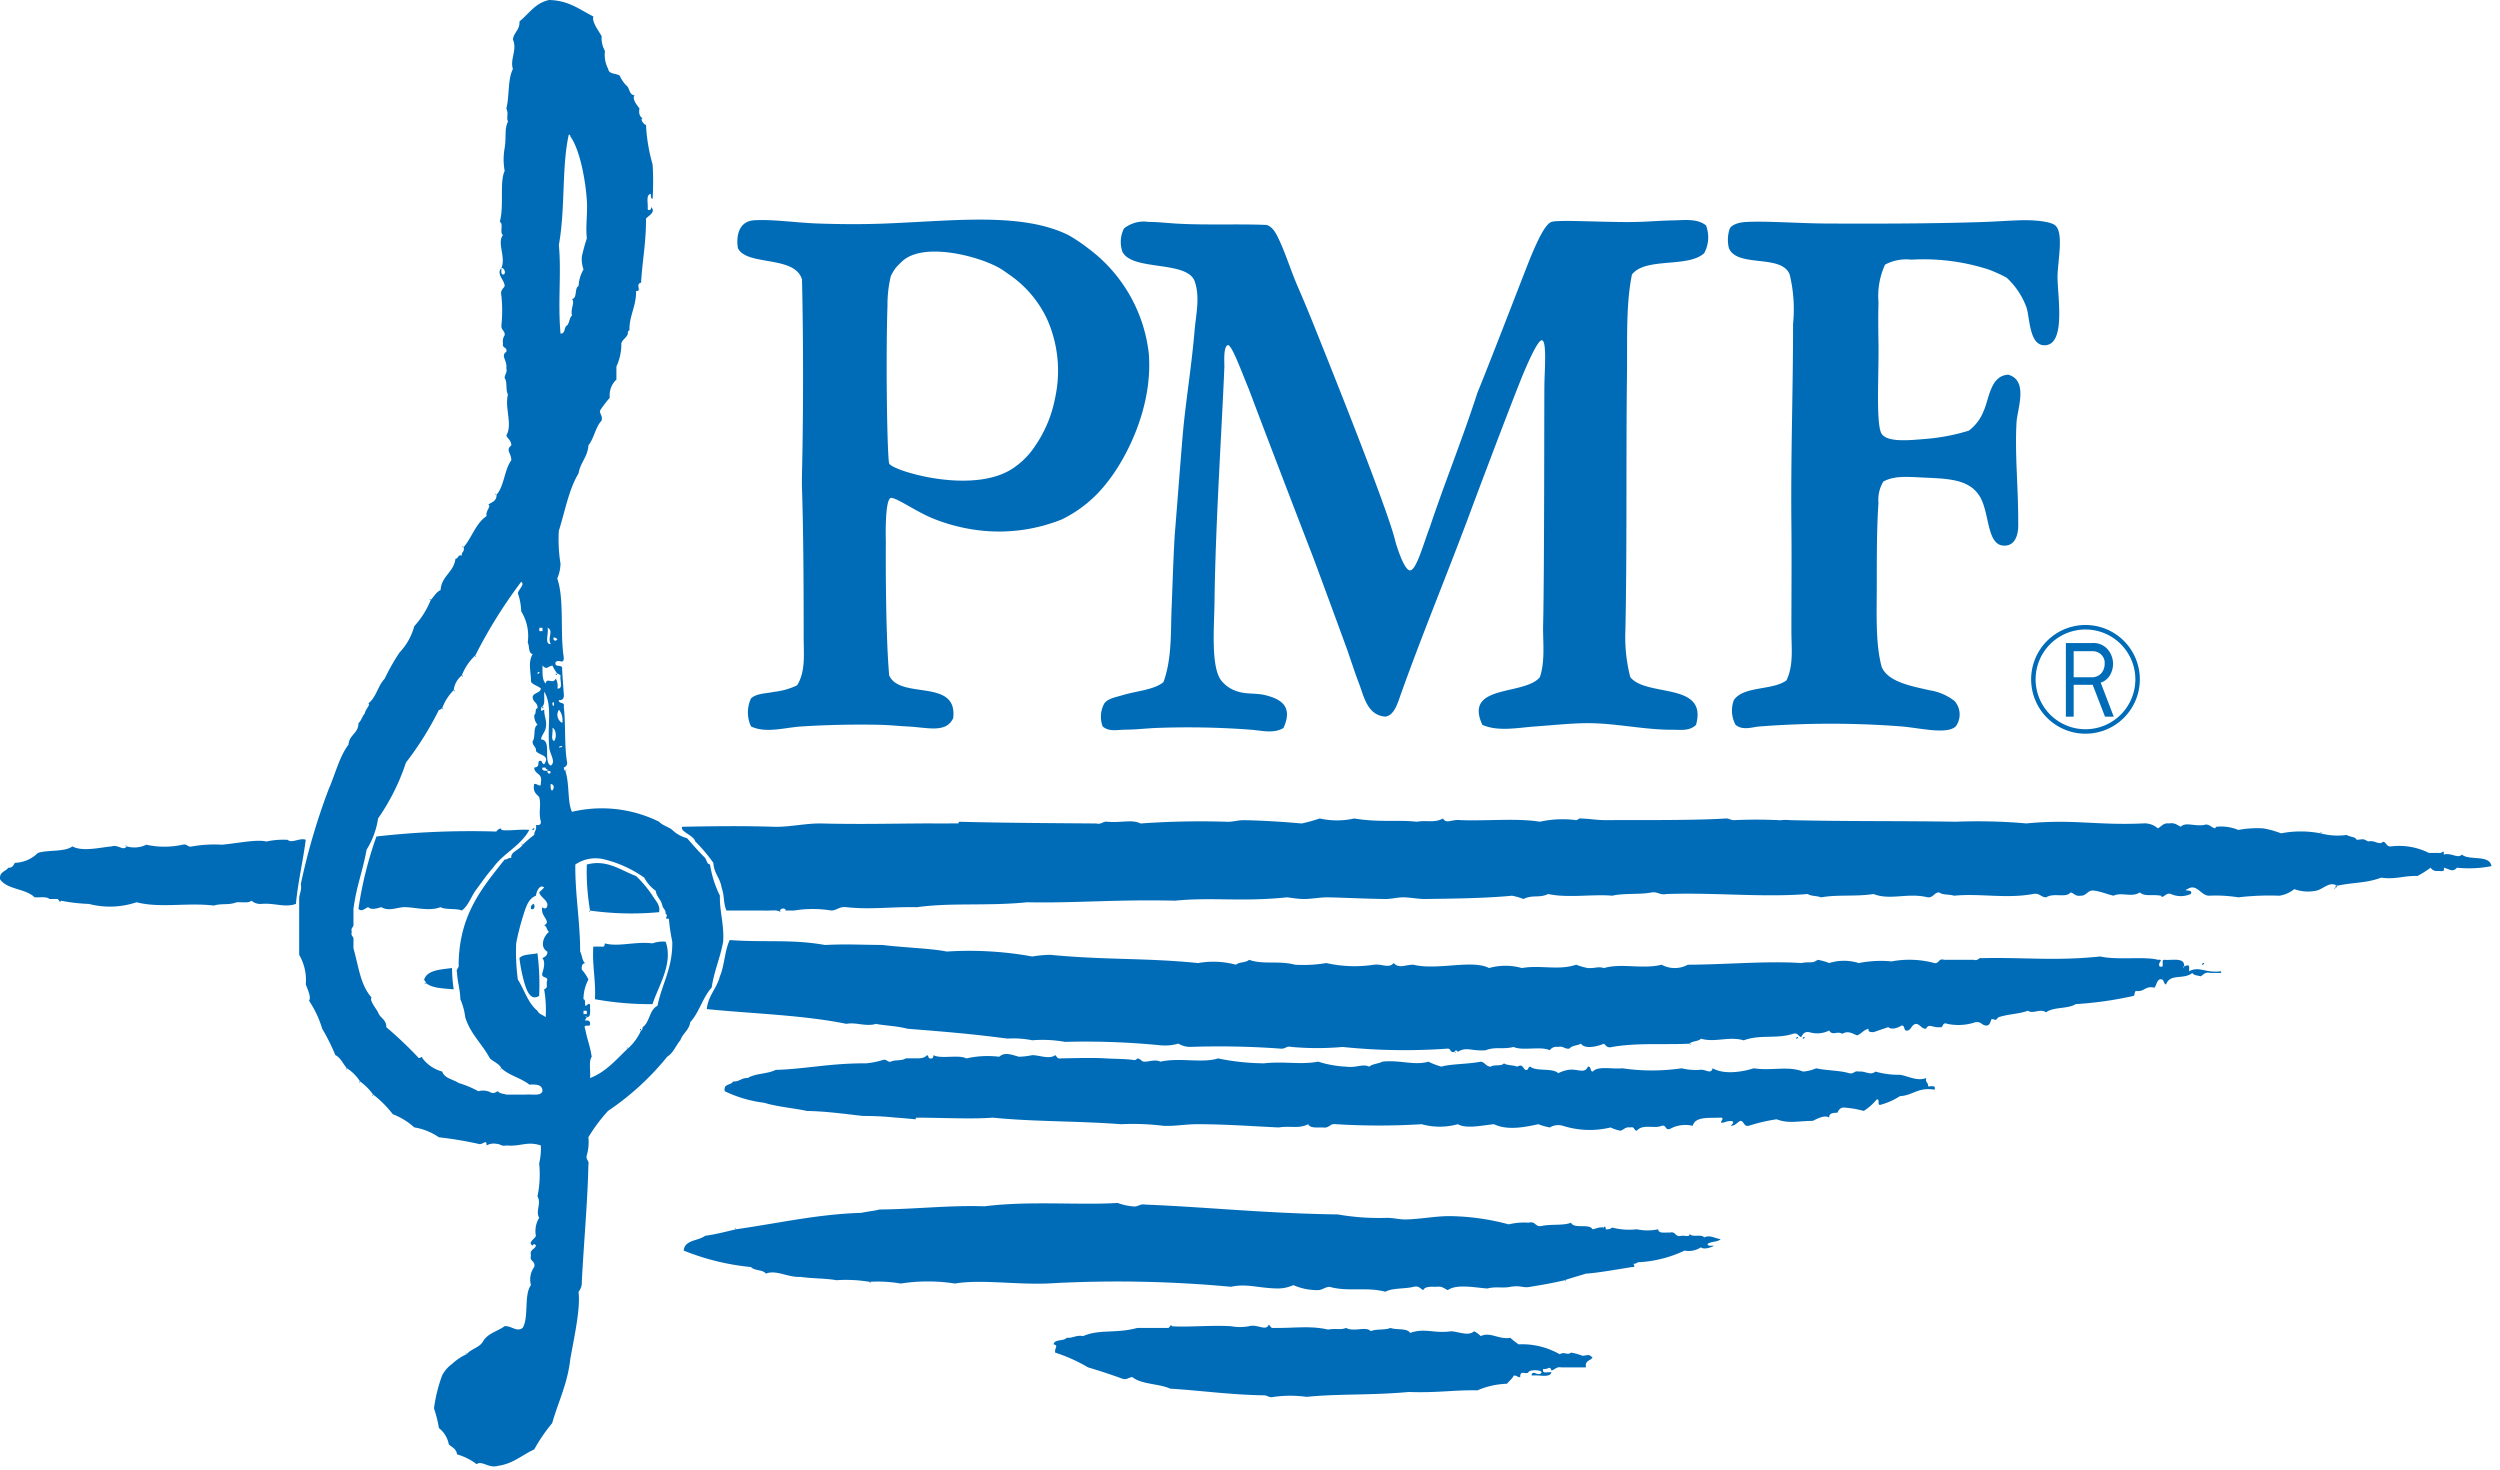 <svg xmlns="http://www.w3.org/2000/svg" xmlns:xlink="http://www.w3.org/1999/xlink" width="250" height="147" viewBox="0 0 250 147">
  <defs>
    <clipPath id="clip-path">
      <rect id="長方形_3968" data-name="長方形 3968" width="250" height="147" transform="translate(-17892 -24874)" fill="#fff"/>
    </clipPath>
  </defs>
  <g id="マスクグループ_1165" data-name="マスクグループ 1165" transform="translate(17892 24874)" clip-path="url(#clip-path)">
    <g id="グループ_7612" data-name="グループ 7612" transform="translate(-17892 -24873.998)">
      <path id="パス_17116" data-name="パス 17116" d="M34.815,34.022c-.639.147-.5,4.4-.5,4.445-.008.209-.062,8.809.333,13.3,1.1,2.47,6.881.24,6.4,4.275-.712,1.541-2.575.925-4.6.829-.945-.046-1.816-.147-2.792-.163-2.343-.05-5.08-.008-7.725.163-1.735.1-3.59.72-5.1,0a3.3,3.3,0,0,1,0-2.8c.538-.511,1.444-.48,2.308-.658a7.155,7.155,0,0,0,2.3-.654c.867-1.382.658-3.16.658-4.767,0-5.317-.023-10.49-.167-14.954-.015-.472-.008-1.018,0-1.475.136-5.754.147-13.115,0-19.4-.743-2.428-5.5-1.3-6.412-3.117-.2-1.32.143-2.707,1.646-2.792,1.967-.108,4.182.252,6.4.325,2.184.077,4.546.089,6.742,0C41.259,6.3,47.888,5.445,52.562,7.73a16.276,16.276,0,0,1,1.967,1.317,15.2,15.2,0,0,1,6.079,10.521c.441,5.537-2.4,10.676-4.1,12.817a12.833,12.833,0,0,1-4.6,3.787,16.9,16.9,0,0,1-7.721,1.146,18,18,0,0,1-5.32-1.309c-1.568-.662-3.6-2.083-4.046-1.986m12.651-3.284A7.955,7.955,0,0,0,49.259,28.8,12.629,12.629,0,0,0,51.245,24a12.685,12.685,0,0,0-.821-7.892,11.153,11.153,0,0,0-3.783-4.43c-.36-.248-.674-.488-.987-.658-2.149-1.22-7.6-2.614-9.7-.666a8.771,8.771,0,0,0-.654.666,4.945,4.945,0,0,0-.488.817,12.249,12.249,0,0,0-.333,2.955c-.182,5.359-.031,15.059.167,15.775s8.925,3.4,12.817.167" transform="translate(54.27 15.771)" fill="#006cb8" fill-rule="evenodd"/>
      <path id="パス_17117" data-name="パス 17117" d="M89.336,6.722a3.341,3.341,0,0,1-.17,2.8c-1.619,1.5-5.863.376-7.226,2.137-.623,3.047-.449,6.552-.5,10.184-.1,8.108.016,17.5-.159,25.479a15.929,15.929,0,0,0,.492,4.6c1.638,2.037,7.775.438,6.575,4.771-.658.662-1.626.48-2.467.488-2.594.008-5.371-.612-8.054-.654-1.576-.031-3.539.178-5.592.329-1.793.132-3.69.527-5.255-.163-1.9-4.116,4.213-2.889,5.754-4.771.554-1.692.283-3.489.325-5.258.128-5.576.1-23.113.128-24.128.031-1.487.252-4.407-.29-4.3s-2.006,3.775-2.134,4.108c-1.3,3.245-4.441,11.6-4.771,12.488-2.257,6.134-5.007,12.72-7.264,19.082-.372,1.111-.74,1.851-1.444,1.955-1.824-.128-2.153-2.06-2.629-3.284-.407-1.061-.728-2.06-1.154-3.3-.019-.081-3.2-8.724-3.446-9.363-1.1-2.831-5.417-14.083-6.409-16.759-.678-1.6-1.75-4.612-2.137-4.438s-.345,1.3-.325,2.134c-.256,6.246-.9,15.911-.987,23.5-.031,2.552-.387,6.478.662,7.884a3.279,3.279,0,0,0,1.8,1.154c.774.232,1.758.112,2.625.329,1.464.368,2.819,1.061,1.808,3.28-.98.589-2.134.259-3.28.17a84.733,84.733,0,0,0-9.537-.17c-.987.05-2.029.163-2.962.17-.8,0-1.669.24-2.3-.325a2.742,2.742,0,0,1,.163-2.3c.337-.488,1.115-.612,1.8-.821,1.4-.426,3.214-.542,4.116-1.317.867-2.381.712-5.1.813-7.4.039-.728.2-5.959.333-7.559s.651-8.349.817-10.188c.3-3.156.856-6.536,1.15-10.021.143-1.65.561-3.334,0-4.929-.79-2.091-6.323-.976-7.229-2.962a2.987,2.987,0,0,1,.167-2.3A3.167,3.167,0,0,1,33.61,6.4c.8-.008,1.882.112,2.792.167,3.013.17,6.106.015,8.96.132.616.112,1.015.9,1.224,1.348.72,1.487,1.258,3.284,1.979,4.929.914,2.091,1.77,4.259,2.629,6.412,1.746,4.364,6.455,16.232,7.071,18.9.015.089.844,2.947,1.475,2.958s1.332-2.614,1.971-4.275c1.522-4.55,3.284-8.871,4.767-13.468,1.483-3.621,5-12.821,5.421-13.808.445-1.03,1.286-3.032,1.975-3.291s5.545.062,8.383,0c1.293-.023,2.517-.136,3.779-.159,1.158-.023,2.447-.194,3.284.488" transform="translate(81.256 15.791)" fill="#006cb8" fill-rule="evenodd"/>
      <path id="パス_17118" data-name="パス 17118" d="M77.807,6.74c.8.716.3,3.229.217,4.9-.074,1.75.9,6.811-1.142,7.063-1.719.2-1.6-2.7-1.971-3.783a7.541,7.541,0,0,0-1.975-2.962,14.055,14.055,0,0,0-1.808-.821,21.114,21.114,0,0,0-7.725-.984,4.471,4.471,0,0,0-2.633.5,7.547,7.547,0,0,0-.651,3.783c-.043,1.332-.023,2.842,0,4.271.035,3.047-.275,8.008.325,8.875s2.8.627,4.434.492a19.945,19.945,0,0,0,4.275-.825,4.456,4.456,0,0,0,1.483-1.979c.546-1.166.658-3.539,2.467-3.613,2.029.589.9,3.408.817,4.767-.182,3.249.19,6.591.167,10.025.05.968-.178,2.261-1.317,2.3-1.928.085-1.468-3.439-2.633-5.088-1.1-1.58-3.152-1.607-5.533-1.719-1.471-.062-2.881-.225-4,.4a3.5,3.5,0,0,0-.488,2.137c-.17,2.416-.17,5.262-.17,8.209,0,2.9-.143,5.9.5,8.221.662,1.456,2.819,1.859,4.767,2.3a5.427,5.427,0,0,1,2.509,1.076,2.032,2.032,0,0,1,.12,2.544c-.887.836-3.578.155-5.425,0a92.468,92.468,0,0,0-14.134,0c-.825.058-1.727.445-2.459-.163a3,3,0,0,1-.17-2.47c.976-1.437,3.876-.945,5.262-1.975.728-1.514.492-3.26.492-4.922,0-3.6.035-7.106,0-10.525-.07-7.3.166-13.293.166-20.213a14.662,14.662,0,0,0-.337-4.922c-.81-2.084-5.237-.647-6.077-2.634a3.464,3.464,0,0,1,.09-1.975c.112-.2.55-.608,1.723-.651,2.041-.1,5.111.139,7.884.159,5.123.027,10.842.015,15.946-.159,1.243-.05,2.412-.139,3.609-.17s2.912.1,3.4.53" transform="translate(127.732 15.812)" fill="#006cb8" fill-rule="evenodd"/>
      <path id="パス_17119" data-name="パス 17119" d="M63.3,22.1a4.987,4.987,0,1,1-4.991-4.987A4.987,4.987,0,0,1,63.3,22.1m-4.991-5.437a5.435,5.435,0,1,0,5.44,5.437,5.435,5.435,0,0,0-5.44-5.437" transform="translate(150.235 45.835)" fill="#006cb8" fill-rule="evenodd"/>
      <path id="パス_17120" data-name="パス 17120" d="M58.566,24.487h-.875L56.46,21.3h-1.9v3.187h-.78V17.126H56.4a1.89,1.89,0,0,1,1.576.647A2.253,2.253,0,0,1,58.5,19.19a2.317,2.317,0,0,1-.294,1.123,1.641,1.641,0,0,1-.945.771Zm-4.008-3.938H56.3a1.279,1.279,0,0,0,1.018-.395,1.462,1.462,0,0,0,.341-.984,1.129,1.129,0,0,0-.36-.9,1.241,1.241,0,0,0-.894-.329H54.558Z" transform="translate(152.808 47.176)" fill="#006cb8"/>
      <path id="パス_17121" data-name="パス 17121" d="M34.776,77.6c.438,1.4.186,3.1.658,4.1a12.932,12.932,0,0,1,8.712.991c.341.368.91.5,1.317.817a3.243,3.243,0,0,0,1.475.825c.585.674,1.173,1.34,1.808,1.975.167.217.159.612.492.658a10.725,10.725,0,0,0,.987,3.113c-.027,1.681.434,2.862.329,4.6-.29,1.626-.906,2.935-1.15,4.6-.894.968-1.239,2.482-2.141,3.454-.116.813-.751,1.107-.984,1.8-.457.534-.7,1.27-1.317,1.653a26.994,26.994,0,0,1-5.913,5.417,16.352,16.352,0,0,0-1.975,2.641,4.561,4.561,0,0,1-.159,1.8c-.12.507.275.488.159.984-.054,3.268-.445,7.64-.658,11.675a1.351,1.351,0,0,1-.325.987c.213,1.708-.453,4.6-.825,6.738-.271,2.463-1.208,4.267-1.808,6.4a17.091,17.091,0,0,0-1.8,2.633c-1.208.546-2.083,1.425-3.624,1.642-.929.279-1.6-.569-2.134-.167a5.957,5.957,0,0,0-1.963-.984c-.054-.542-.5-.709-.817-.991a2.7,2.7,0,0,0-.991-1.638,12.482,12.482,0,0,0-.492-1.967,14.909,14.909,0,0,1,.817-3.3,3.24,3.24,0,0,1,.987-1.142,5.376,5.376,0,0,1,1.475-.984c.445-.546,1.324-.658,1.65-1.32.492-.79,1.456-.964,2.134-1.479.689-.05,1.216.635,1.808.17.635-1.069.1-3.3.825-4.275a2.127,2.127,0,0,1,.325-1.808c.159-.658-.488-.492-.325-1.15-.147-.635.4-.589.492-.987a.17.17,0,0,0-.333,0c-.538-.337.279-.689.333-.984a2.536,2.536,0,0,1,.329-1.8c-.391-.685.252-1.437-.17-2.141a10.783,10.783,0,0,0,.17-3.291,6.493,6.493,0,0,0,.167-1.8c-1.359-.457-2.025.128-3.454,0-.5.112-.6-.166-.984-.163a1.424,1.424,0,0,0-.991.163c.023-.728-.4.012-.825-.163a37.279,37.279,0,0,0-3.938-.654,6.069,6.069,0,0,0-2.467-.991,6.706,6.706,0,0,0-2.141-1.313,10.772,10.772,0,0,0-1.967-1.971,5.98,5.98,0,0,0-1.317-1.317,4.3,4.3,0,0,0-1.313-1.317c-.387-.426-.608-1.042-1.154-1.313a20.652,20.652,0,0,0-1.313-2.637,10.4,10.4,0,0,0-1.317-2.8c.252-.356-.159-1.162-.325-1.634A5.015,5.015,0,0,0,8.155,96V90.41c0-.534.283-.813.163-1.479a64.63,64.63,0,0,1,2.8-9.526c.651-1.487,1.057-3.222,1.975-4.434.058-.984.991-1.107.991-2.137.294-.252.376-.709.647-.991,0-.345.623-.894.333-.984.794-.577.96-1.777,1.642-2.47a20.643,20.643,0,0,1,1.483-2.618,6.128,6.128,0,0,0,1.475-2.633,8.757,8.757,0,0,0,1.65-2.625c.325-.333.534-.786.98-.987.1-1.44,1.317-1.754,1.487-3.133.318,0,.2-.438.643-.321-.062-.4.31-.36.174-.829.825-.968,1.216-2.393,2.3-3.117-.143-.5.515-1,.167-1.154.36-.236.852-.352.825-.98.771-.871.782-2.505,1.479-3.45,0-.724-.608-1.018,0-1.479,0-.5-.352-.643-.5-1,.651-1.1-.182-2.722.163-4.1-.252-.41-.043-1.278-.329-1.638-.008-.4.283-.488.167-.991.1-.833-.6-1.2,0-1.638.116-.511-.453-.318-.329-.833a1.084,1.084,0,0,1,.163-.821c.046-.472-.372-.5-.325-.98a14.766,14.766,0,0,0,0-2.954c-.136-.573.182-.7.325-.987-.008-.6-.883-1.2-.325-1.8.012.256-.081.623.163.654.383-.05.1-.732-.163-.654.469-1.073-.472-2.563.163-3.3-.376-.17.081-1.173-.329-1.317.453-1.607-.043-3.985.492-5.092a6.377,6.377,0,0,1,0-2.3c.182-1.158-.046-1.87.329-2.629-.194-.519.1-.724-.163-1.317.318-1.212.128-2.935.658-3.946-.318-.991.453-1.894,0-2.955.089-.728.7-.933.658-1.812.941-.747,1.56-1.828,2.951-2.134,1.994.039,3.082.976,4.438,1.646-.182.527.515,1.413.825,1.971a2.621,2.621,0,0,0,.333,1.479,3.011,3.011,0,0,0,.325,1.8c.058.534.778.43,1.15.662a3.2,3.2,0,0,0,.658.984c.356.252.263.945.825.984-.279.364.24.984.492,1.317-.1.53.046.829.325.991-.314.015.1.635.329.658a17.236,17.236,0,0,0,.658,3.942,27.621,27.621,0,0,1,0,3.45c-.19-.027-.178-.263-.167-.492-.542.054-.259.945-.325,1.479.008.225.418.17.325-.167.569.472-.287.91-.492,1.146.023,2.327-.368,4.236-.492,6.416-.631.139.132.918-.5.825.043,1.479-.716,2.567-.658,3.942-.124.035-.19.136-.159.325-.12.43-.538.558-.658.98a5.223,5.223,0,0,1-.492,2.308v1.313a2.14,2.14,0,0,0-.662,1.812,12.265,12.265,0,0,0-.987,1.3c0,.4.287.488.167.991-.612.643-.751,1.77-1.317,2.47-.074,1.177-.809,1.7-.984,2.8-.976,1.6-1.355,3.791-1.975,5.75a15.219,15.219,0,0,0,.167,3.28,3.88,3.88,0,0,1-.325,1.483c.728,2.118.259,5.433.651,7.884.015.825-.48.108-.817.492-.159.6.743.143.654.67.035.813.089,1.379.163,2.451.05.438-.054.709-.492.662-.043.434.639.136.492.658.213,1.762.039,3.907.337,5.584a.459.459,0,0,1-.337.5c.039.128.008.325.167.325m-.658-52.585c.267,2.869-.116,5.684.167,8.871.519.023.318-.666.662-.821.24-.256.217-.767.488-.987-.182-.724.325-1.27,0-1.642.558-.1.213-1.1.658-1.313a3.585,3.585,0,0,1,.492-1.65,3.112,3.112,0,0,1-.166-1.3,18.5,18.5,0,0,1,.5-1.816c-.143-1.189.085-2.451,0-3.775-.163-2.347-.763-5.193-1.65-6.412-.008-.1-.023-.2-.159-.167-.716,3.183-.333,7.427-.991,11.016M25.739,66.088a5.4,5.4,0,0,0-1.32,1.971,2.245,2.245,0,0,0-.813,1.483,4.9,4.9,0,0,0-1.154,1.808c-.132.035-.163.174-.325.163a31.7,31.7,0,0,1-3.291,5.258,21.709,21.709,0,0,1-2.792,5.591A8.123,8.123,0,0,1,14.9,85.48c-.434,2.339-.991,3.531-1.317,5.924v1.479c.066.391-.3.356-.167.821-.136.465.232.418.167.821v.821c.565,2.029.693,3.632,1.808,4.925-.228.294.445,1.08.654,1.483.19.569.833.7.825,1.483a40.153,40.153,0,0,1,3.121,2.954c.24.364.4-.209.5.163a3.643,3.643,0,0,0,1.967,1.317c.228.7,1.1.771,1.642,1.146a10.109,10.109,0,0,1,1.971.825,1.706,1.706,0,0,1,1.324.163c.337.074.426-.112.643-.163.151.244.542.24.833.333h1.975c.62-.046,1.483.167,1.634-.333.016-.666-.6-.7-1.3-.658-.829-.666-2.045-.918-2.8-1.642-.24-.476-.794-.643-1.154-.987-.759-1.433-1.948-2.432-2.467-4.116a6.32,6.32,0,0,0-.488-1.8c-.015-.976-.283-1.684-.329-2.637-.139-.457.228-.418.159-.809.035-5.007,2.381-7.713,4.6-10.525.294.023.349-.2.662-.159-.081-.616.755-.747,1.146-1.317a11.591,11.591,0,0,1,1.15-.984c0-.391.287-.5.167-.991.329.054.511-.031.5-.325-.271-.984.058-1.584-.167-2.467-.29-.318-.674-.534-.5-1.313.318-.074.709.5.662-.159.213-.937-.654-.782-.662-1.483.612-.039.318-.542.5-.658.36-.093.236.314.5.329.623-.941-.5-.864-.825-1.317.039-.484-.372-.5-.333-.984.318-.4.015-1.421.492-1.642a1.352,1.352,0,0,1-.325-1c.232-.093.023-.631.325-.654.035-.589-.492-.6-.492-1.146.112-.434.747-.349.829-.825-.283-.263-.747-.348-.987-.662-.008-1.061-.333-1.9.159-2.788-.457-.089-.294-.794-.492-1.15a4.721,4.721,0,0,0-.654-3.125,6.109,6.109,0,0,0-.329-1.8c.039-.364.74-.891.329-1.15a48.913,48.913,0,0,0-4.6,7.388m6.412-2.455h.321V63.3h-.321Zm1.146,1.3c-.372-.635.333-1.34-.325-1.642.159.507-.352,1.673.325,1.642m.662-.492c-.662-.573-.391.527,0,0m0,3.454a4.407,4.407,0,0,1-.5-.821c-.569.132-.534.465-.987,0,0,.72-.054,1.483.329,1.8.046-.662.743.124.991-.5a1.4,1.4,0,0,1,.167.991c.643.1.194-.9.325-1.32-.128-.023-.167-.159-.325-.159m-1.808-.163c-.05-.039-.256.077-.17.163.046.05.252-.081.17-.163m.321,3.45c-.155,0-.124.205-.155.325.07.244.143-.008.329,0-.027.678.287,1.03.155,1.8-.093.461-.4.693-.484,1.158,1.135.066.182,2.223.98,2.625.581-.422-.167-1.166-.167-1.967-.17-2.254.337-4.05-.484-5.425-.039.519.1,1.2-.174,1.479M33.643,71c.008-.174-.077-.418-.167-.163,0,.178.081.414.167.163m.821,1.812a1.643,1.643,0,0,0-.329-1.32.913.913,0,0,0,.329,1.32m-.821,1.808c.283-.314.213-1.185-.167-1.324.1.391-.2,1.2.167,1.324m.821.492c-.124.031-.325,0-.329.166.132-.043.329,0,.329-.166M32.972,77.6c.043.639.724-.027,0,0v-.17c-.139.035-.159-.054-.17-.155h-.329c-.074.345.24.31.5.325m.488,1.971c.217-.221.221-.612-.163-.654.027.248-.054.6.163.654m3.458,22.672c-.1-.228-.205.023,0,0-.035.136-.167.17-.167.341.333-.062.511.031.492.325.062.4-.747-.089-.492.488.252,1.27.472,1.607.658,2.8-.321.441-.1,1.44-.167,2.126,1.619-.62,2.618-1.866,3.783-2.955a5.171,5.171,0,0,0,1.313-1.8c.159-.008.132-.205.163-.325.716-.5.662-1.75,1.487-2.145.43-2.188,1.522-3.725,1.475-6.409a19.849,19.849,0,0,1-.341-2.3c-.635.035.062-.252-.321-.488.027-.41-.259-.511-.329-.825-.12-.6-.569-.848-.662-1.479a3.723,3.723,0,0,1-1.146-1.313,11.784,11.784,0,0,0-3.938-1.812,3.594,3.594,0,0,0-2.958.5c-.023,3.082.48,5.65.484,8.712.205.349.186.918.5,1.146-.29.035-.379.283-.333.654a4,4,0,0,1,.658.987,4.213,4.213,0,0,0-.492,1.971c.194.023.139.294.167.492-.054.515.472-.414.492.163-.027.465.136,1.131-.325,1.146m-4.937-.643c.136.352.585.407.821.643a11.789,11.789,0,0,0-.155-2.788c.484-.236.139-.36.325-.984-.062-.314-.639-.132-.5-.666.128-.376.329-1.127,0-1.468.248-.143.527-.252.5-.654-.809-.469-.372-1.56.159-1.975-.221-.17-.205-.561-.484-.662.8-.387-.441-.925-.174-1.808.248.236.527.128.5-.333-.159-.492-.658-.647-.821-1.142.167-.163.325-.325.5-.492-.414-.36-.759.337-.825.813-.763.329-.968,1.03-1.317,2.141a25.164,25.164,0,0,0-.658,2.625,20.819,20.819,0,0,0,.167,3.621c.662,1.042,1.018,2.374,1.967,3.129m4.6.325h.329v-.333h-.329Z" transform="translate(21.763 -0.52)" fill="#006cb8" fill-rule="evenodd"/>
      <path id="パス_17122" data-name="パス 17122" d="M13.334,13.374c-.2.008-.1-.24,0,0" transform="translate(36.309 36.098)" fill="#006cb8" fill-rule="evenodd"/>
      <path id="パス_17123" data-name="パス 17123" d="M12.484,14.727c-.2.015-.1-.236,0,0" transform="translate(33.868 39.995)" fill="#006cb8" fill-rule="evenodd"/>
      <path id="パス_17124" data-name="パス 17124" d="M11.639,16.092c-.2.008-.108-.244,0,0" transform="translate(31.433 43.9)" fill="#006cb8" fill-rule="evenodd"/>
      <path id="パス_17125" data-name="パス 17125" d="M12.7,17.454c.2-.012.108.244,0,0" transform="translate(34.806 48.118)" fill="#006cb8" fill-rule="evenodd"/>
      <path id="パス_17126" data-name="パス 17126" d="M14.943,17.921c0,.093-.139.186-.167,0h.167" transform="translate(40.78 49.459)" fill="#006cb8" fill-rule="evenodd"/>
      <path id="パス_17127" data-name="パス 17127" d="M12.355,17.963c.2-.012.108.244,0,0" transform="translate(33.826 49.58)" fill="#006cb8" fill-rule="evenodd"/>
      <path id="パス_17128" data-name="パス 17128" d="M12.145,18.347c.2-.019.1.24,0,0" transform="translate(33.223 50.679)" fill="#006cb8" fill-rule="evenodd"/>
      <path id="パス_17129" data-name="パス 17129" d="M14.435,18.77c.093,0,.19.128,0,.167Z" transform="translate(39.801 51.898)" fill="#006cb8" fill-rule="evenodd"/>
      <path id="パス_17130" data-name="パス 17130" d="M11.847,18.813c.2-.019.1.24,0,0" transform="translate(32.367 52.018)" fill="#006cb8" fill-rule="evenodd"/>
      <path id="パス_17131" data-name="パス 17131" d="M15.031,20.509c-.015-.19.24-.1,0,0" transform="translate(41.509 56.568)" fill="#006cb8" fill-rule="evenodd"/>
      <path id="パス_17132" data-name="パス 17132" d="M181.9,23.141a6.41,6.41,0,0,0,2.633.163c.263.228.848.139.984.492.8-.077.62-.108,1.15.159.62-.12.786.2,1.309.17.453-.445.414.426,1,.325a6.689,6.689,0,0,1,3.775.658h.987c.356.1.523-.469.488.163.736-.228,1.409.445,1.812,0,.732.635,2.776-.035,2.962,1.154a11.63,11.63,0,0,1-3.454.159c-.445.507-.751.12-1.32,0,.167.5-.368.294-.654.333a.724.724,0,0,1-.658-.333,10.758,10.758,0,0,1-1.313.829c-1.3-.058-2.281.383-3.624.163-1.53.577-2.792.457-4.434.817-.732-.515-1.444.414-2.134.5a3.982,3.982,0,0,1-2.13-.167,3.144,3.144,0,0,1-1.483.658,26.766,26.766,0,0,0-4.108.163,14.3,14.3,0,0,0-2.954-.163c-.833-.039-1.2-1.266-2.141-.658-.6.259.666-.043.333.488a2.435,2.435,0,0,1-1.983,0c-.5-.205-.829.561-.984.17-1.011-.163-1.6.116-2.13-.329-.809.538-1.785-.062-2.633.329-.612-.151-1.158-.376-1.808-.492-.817-.167-.8.511-1.475.492-.519.077-.643-.236-.991-.329-.527.6-1.626-.008-2.459.492-.538-.012-.627-.465-1.32-.333-2.622.492-5.355-.085-7.884.17-.457-.151-1.154-.054-1.479-.329-.546,0-.565.534-1.15.492-2.014-.5-3.721.333-5.425-.333-1.75.275-3.547.039-5.262.333-.376-.17-.987-.1-1.309-.333-4.523.36-9.227-.167-14.134,0-.682.136-.848-.248-1.483-.159-1.189.236-2.792.054-3.942.329-1.851-.178-4.43.259-6.409-.17-.879.43-1.576.043-2.467.5a6.03,6.03,0,0,0-1.15-.329c-2.68.259-6,.294-8.712.329-.682,0-1.425-.159-2.134-.166-.6-.008-1.212.17-1.808.166-1.909-.019-4.221-.139-5.754-.166-.821-.012-1.681.182-2.463.166-.728-.019-1.107-.12-1.638-.166-4.523.469-7.5-.035-11.179.333-6.033-.136-10.014.259-14.792.159-3.977.4-7.578.015-11.009.492-2.869-.046-4.558.263-7.071,0-.685-.089-.914.294-1.475.337a11.626,11.626,0,0,0-3.775,0H28.41c.07-.321-.747-.248-.5.159-.306-.287-1.08-.12-1.634-.159H22.5c-.348-.856-.159-1.344-.488-2.3-.136-.956-.774-1.429-.821-2.467a15.74,15.74,0,0,0-1.808-2.141c-.182-.643-1.545-.972-1.317-1.471,3.334-.066,6.223-.093,9.2,0,1.549.043,3.214-.368,4.763-.329,3.473.085,6.331.023,9.533,0,.906-.012,2.378,0,2.8,0,.031,0,1.4-.019,1.309,0,.07-.019-.015-.17.167-.17,4.6.116,9.34.136,13.642.17.569.128.627-.248,1.15-.17,1.386.116,2.428-.259,3.284.17a84.037,84.037,0,0,1,8.712-.17c.523.008,1.061-.17,1.646-.159,1.7.027,3.9.159,5.754.329a17.466,17.466,0,0,0,1.8-.5,7.841,7.841,0,0,0,3.446,0c2.521.414,4.395.116,6.254.325,1.042-.178,1.75.151,2.625-.325.356.585.782.066,1.8.166,2.583.1,5.588-.217,7.892.159a10.319,10.319,0,0,1,3.617-.159c.128,0,.318-.166.325-.166.833,0,1.785.17,2.633.166,2.722-.019,8.976.043,12-.166.283-.027.542.17.817.166,1.824-.074,2.97-.062,4.445,0a1.117,1.117,0,0,0,.321,0,3.571,3.571,0,0,1,.817,0c6.378.143,10.757.062,16.6.159a55.718,55.718,0,0,1,7.071.17c4.7-.453,6.978.209,11.659,0a1.988,1.988,0,0,1,1.483.492c.379-.17.53-.573,1.15-.492.589-.1.794.186,1.15.329.5-.492,1.266-.031,2.308-.17.511-.19.759.279,1.142.333-.015,0,.043-.17.166-.163a4.472,4.472,0,0,1,2.137.321,10.613,10.613,0,0,1,2.467-.159,9.286,9.286,0,0,1,1.808.5,10.277,10.277,0,0,1,3.938,0" transform="translate(50.147 60.185)" fill="#006cb8" fill-rule="evenodd"/>
      <path id="パス_17133" data-name="パス 17133" d="M26.773,22.051c-.86,1.611-2.606,2.327-3.621,3.779-.6.666-1.111,1.417-1.65,2.141-.527.666-.778,1.622-1.479,2.141-.577-.248-1.6-.043-2.13-.337-1.131.441-2.486.012-3.617,0-.674,0-1.537.461-2.3,0-.368.1-.991.329-1.309,0-.337.116-.651.515-.98.17a37.262,37.262,0,0,1,1.8-7.237,83.228,83.228,0,0,1,12-.492c.015-.132.538-.5.488-.167.589.139,1.762-.085,2.8,0" transform="translate(26.158 60.938)" fill="#006cb8" fill-rule="evenodd"/>
      <path id="パス_17134" data-name="パス 17134" d="M14.2,22.077c-.089-.085.12-.2.167-.159.085.085-.12.2-.167.159" transform="translate(39.055 60.912)" fill="#006cb8" fill-rule="evenodd"/>
      <path id="パス_17135" data-name="パス 17135" d="M60.356,22.127c-.012-.2.244-.108,0,0" transform="translate(171.695 61.199)" fill="#006cb8" fill-rule="evenodd"/>
      <path id="パス_17136" data-name="パス 17136" d="M1.263,25.04c.407.031.511-.248.654-.488a3.429,3.429,0,0,0,2.3-.987c1.03-.337,2.664-.074,3.45-.658,1.015.569,2.85.089,3.946,0,.62-.217,1.135.5,1.483,0a2.769,2.769,0,0,0,1.967-.167,8.413,8.413,0,0,0,3.624,0c.5-.12.476.294.976.167a12.628,12.628,0,0,1,2.962-.167c1.51-.136,3.489-.565,4.441-.318a7.83,7.83,0,0,1,2.13-.17c.4.391,1.274-.248,1.808,0-.283,2.18-.771,4.163-.984,6.409-1.119.4-2.13-.12-3.454,0a1.339,1.339,0,0,1-.987-.325c-.271.267-.964.132-1.479.159-.906.325-1.371.077-2.3.329-2.649-.318-5.359.279-7.717-.329a8.359,8.359,0,0,1-4.763.167,17.477,17.477,0,0,1-2.8-.325c-.089.294-.178-.074-.329-.167h-.82C5.1,27.9,4.407,28.034,3.884,28c-.867-.883-2.745-.759-3.446-1.8-.093-.755.546-.771.825-1.158" transform="translate(-0.429 61.729)" fill="#006cb8" fill-rule="evenodd"/>
      <path id="パス_17137" data-name="パス 17137" d="M14.012,22.409c-.2.015-.1-.236,0,0" transform="translate(38.257 62.059)" fill="#006cb8" fill-rule="evenodd"/>
      <path id="パス_17138" data-name="パス 17138" d="M3.787,22.453c-.2.019-.1-.24,0,0" transform="translate(8.88 62.182)" fill="#006cb8" fill-rule="evenodd"/>
      <path id="パス_17139" data-name="パス 17139" d="M15.911,27.558a23.263,23.263,0,0,1-.325-4.6c2.01-.558,3.469.62,4.925,1.15a11.5,11.5,0,0,1,1.646,1.963c.287.492.805.925.658,1.65a29.95,29.95,0,0,1-6.9-.159" transform="translate(43.095 63.494)" fill="#006cb8" fill-rule="evenodd"/>
      <path id="パス_17140" data-name="パス 17140" d="M60.738,23.568c.012-.112.027-.194.163-.17-.008.1-.027.2-.163.17" transform="translate(172.793 65.179)" fill="#006cb8" fill-rule="evenodd"/>
      <path id="パス_17141" data-name="パス 17141" d="M60.813,23.439c.016.2-.236.1,0,0" transform="translate(172.718 65.308)" fill="#006cb8" fill-rule="evenodd"/>
      <path id="パス_17142" data-name="パス 17142" d="M14.3,23.866c.325-.066.244.747-.159.484v-.321c.136.031.151-.066.159-.163" transform="translate(38.953 66.523)" fill="#006cb8" fill-rule="evenodd"/>
      <path id="パス_17143" data-name="パス 17143" d="M15.743,24.034c.019.19-.24.093,0,0" transform="translate(43.263 67.017)" fill="#006cb8" fill-rule="evenodd"/>
      <path id="パス_17144" data-name="パス 17144" d="M166.418,27.422c-.24.1.019.2,0,0,.519-.174.531-.17.492.5.987-.558,1.653.19,3.125,0,.174.008.132.209-.163.163h-.825c-.561-.132-.693.186-.984.337-.294-.093-.685-.093-.825-.337-.9.716-2.219.008-2.629,1.154-.314-.07-.128-.635-.658-.5-.29.155-.3.581-.5.821-.929-.225-.984.43-1.8.325-.271.008-.1.457-.325.5a36.232,36.232,0,0,1-5.758.817c-.759.5-2.261.259-2.955.825-.592-.43-1.336.205-1.812-.166-.879.333-2.064.341-2.958.658-.31.3-.12.3-.658.163-.159.225-.151.612-.492.662-.515.027-.546-.438-1.15-.333a5.362,5.362,0,0,1-2.788.167c-.623-.236-.318.453-.825.329-.65.074-1.045-.418-1.32.159-.488,0-.55-.422-.984-.488-.457.046-.465.523-.821.658-.527.136-.221-.542-.658-.492-.294.217-.991.461-1.309.163-.507.159-.987.333-1.483.5-.256-.015-.565.019-.492-.337-.511.1-.709.5-1.15.658-.5-.19-.883-.5-1.479-.159-.531-.314-.972.236-1.317-.329a2.628,2.628,0,0,1-1.975.167c-.507-.085-.67.205-.817.492-.321-.07-.3-.472-.821-.329-1.584.531-3.322.043-4.933.654-1.46-.438-2.865.248-4.271-.167-.259.294-.879.217-1.15.5-2.42.124-5.3-.108-7.725.329-.519.132-.627-.147-.821-.329-.542.232-1.878.623-2.3,0-.349.194-.922.174-1.15.492-.519.077-.585-.3-1.15-.163a.8.8,0,0,0-.825.329c-.883-.434-2.714.085-3.613-.329-1.111.271-1.8-.058-2.8.329-1.464.1-1.925-.387-2.792.167a.164.164,0,0,0-.325,0c-.457.112-.337-.333-.662-.333a60.449,60.449,0,0,1-10.521-.163,29,29,0,0,1-5.088,0c-.573-.136-.635.24-1.15.163A84.576,84.576,0,0,0,67,35.48a2.3,2.3,0,0,1-1.158-.329,4.8,4.8,0,0,1-1.8.166,76.693,76.693,0,0,0-9.53-.341,12.856,12.856,0,0,0-3.284-.159,9.39,9.39,0,0,0-2.474-.167c-3.864-.507-6.432-.7-10.021-.987-.953-.283-2.521-.329-3.117-.488-1.049.31-2.01-.194-2.966,0-4.273-.875-9.28-1.009-13.969-1.475.147-1.39,1.007-2.056,1.313-3.284.469-1.073.476-2.591.984-3.621,3.52.259,6.11-.108,9.533.492,2.258-.108,3.21-.019,5.75,0,2.068.259,4.918.341,6.416.658a35.088,35.088,0,0,1,8.546.492,12.541,12.541,0,0,1,1.8-.167c5.4.531,9.576.294,14.792.825a8.68,8.68,0,0,1,3.783.166c.321-.29,1.011-.186,1.313-.492,1.394.507,2.962.058,4.6.492a13.814,13.814,0,0,0,3.125-.166,12.835,12.835,0,0,0,4.759.166c.879-.1,1.475.407,1.979-.166.531.589,1.2.151,1.975.166,2.358.589,5.89-.546,7.555.333a6.033,6.033,0,0,1,3.288,0c1.851-.329,3.667.263,5.425-.333a7.594,7.594,0,0,0,1.15.333c.86.035.972-.182,1.642,0,1.715-.515,3.841.143,5.754-.333a2.754,2.754,0,0,0,2.625,0c3.93-.015,7.911-.4,11.342-.166.844-.174,1.1.085,1.642-.325a5.616,5.616,0,0,1,1.15.325,4.909,4.909,0,0,1,2.958,0,11.353,11.353,0,0,1,3.288-.167,9.634,9.634,0,0,1,4.275.167c.515.074.368-.507.987-.325h2.958c.461.136.422-.236.809-.166,4.283-.093,7.38.3,11.837-.167,1.708.391,4.484-.031,5.754.333.674-.054-.031.217.163.651.643.267.062-.7.5-.651.79.074,2.025-.279,1.971.651" transform="translate(51.996 69.209)" fill="#006cb8" fill-rule="evenodd"/>
      <path id="パス_17145" data-name="パス 17145" d="M23,24.852c.782,2.176-.72,4.414-1.313,6.246a30.65,30.65,0,0,1-5.754-.492c.1-1.9-.287-3.326-.166-5.258h.825c.279.054.314-.128.333-.325,1.336.379,3.047-.217,4.763,0A3.066,3.066,0,0,1,23,24.852" transform="translate(43.563 69.313)" fill="#006cb8" fill-rule="evenodd"/>
      <path id="パス_17146" data-name="パス 17146" d="M15.644,25.137a24.554,24.554,0,0,1,.17,4.267c-.906.558-1.274-.647-1.479-1.317a16.161,16.161,0,0,1-.492-2.467c.356-.41,1.189-.333,1.8-.484" transform="translate(38.1 70.185)" fill="#006cb8" fill-rule="evenodd"/>
      <path id="パス_17147" data-name="パス 17147" d="M57.316,25.565c-.085-.093.124-.213.17-.167.081.074-.12.209-.17.167" transform="translate(162.906 70.907)" fill="#006cb8" fill-rule="evenodd"/>
      <path id="パス_17148" data-name="パス 17148" d="M11.541,26.993c0-.17-.136-.19-.159-.325.341-.968,1.646-.984,2.788-1.15a16,16,0,0,0,.167,2.134c-1.061-.1-2.184-.1-2.8-.658" transform="translate(31.032 71.28)" fill="#006cb8" fill-rule="evenodd"/>
      <path id="パス_17149" data-name="パス 17149" d="M11.5,25.9c.015.2-.244.112,0,0" transform="translate(31.072 72.374)" fill="#006cb8" fill-rule="evenodd"/>
      <path id="パス_17150" data-name="パス 17150" d="M17.063,27.257c-.093,0-.186-.136,0-.17Z" transform="translate(47.039 75.786)" fill="#006cb8" fill-rule="evenodd"/>
      <path id="パス_17151" data-name="パス 17151" d="M46.833,27.467c-.085-.081.12-.2.163-.159.085.077-.112.2-.163.159" transform="translate(132.796 76.393)" fill="#006cb8" fill-rule="evenodd"/>
      <path id="パス_17152" data-name="パス 17152" d="M47,27.467c-.085-.081.12-.2.163-.159.085.077-.116.2-.163.159" transform="translate(133.285 76.393)" fill="#006cb8" fill-rule="evenodd"/>
      <path id="パス_17153" data-name="パス 17153" d="M44.06,27.472c.2-.019.1.236,0,0" transform="translate(124.89 76.888)" fill="#006cb8" fill-rule="evenodd"/>
      <path id="パス_17154" data-name="パス 17154" d="M16.729,27.67c-.2.023-.1-.236,0,0" transform="translate(46.06 77.174)" fill="#006cb8" fill-rule="evenodd"/>
      <path id="パス_17155" data-name="パス 17155" d="M37.992,27.685c.194-.019.1.236,0,0" transform="translate(107.461 77.5)" fill="#006cb8" fill-rule="evenodd"/>
      <path id="パス_17156" data-name="パス 17156" d="M140.122,31.31c-1.634-.271-2.149.581-3.45.651a6.757,6.757,0,0,1-1.812.825c-.585.248-.093-.558-.5-.5a5.452,5.452,0,0,1-1.3,1.15,9.732,9.732,0,0,0-1.816-.321c-.515-.085-.67.2-.817.5-.422.015-.848.023-.825.492-.43-.318-1.208.12-1.638.325-1.537.008-2.4.3-3.617-.159a17.083,17.083,0,0,0-2.8.654c-.511.077-.426-.441-.813-.5-.352.143-.484.5-.987.5.651-.573-.108-.565-.662-.337-.763.147.228-.422-.325-.484-1.135.066-2.556-.151-2.8.821a3.173,3.173,0,0,0-2.3.321c-.5.128-.314-.449-.817-.321-.7.321-1.882-.225-2.474.488-.317,0-.205-.449-.65-.325-.519-.077-.643.232-.984.325a3.681,3.681,0,0,1-.991-.325,8.882,8.882,0,0,1-4.763-.163,1.623,1.623,0,0,0-1.317.163,6.554,6.554,0,0,1-1.15-.325c-1.526.341-3.156.612-4.434,0-1.2.116-2.749.484-3.617,0a6.741,6.741,0,0,1-3.617,0,69.8,69.8,0,0,1-8.546,0c-.651-.108-.662.43-1.317.325-.6-.008-1.293.089-1.479-.325-.953.484-1.735.136-2.962.325-2.73-.132-5.371-.325-8.046-.325-1.154-.015-2.265.209-3.446.163a25.037,25.037,0,0,0-4.279-.163c-4.488-.341-8.654-.236-12.817-.658-1.971.159-4.616.023-7.559,0-.186,0-.1.143-.167.167-.012,0-1.425-.143-1.971-.167a29.827,29.827,0,0,0-3.288-.167c-2.079-.236-3.644-.461-5.588-.5-1.394-.3-2.974-.414-4.267-.817a12.743,12.743,0,0,1-3.946-1.15c-.19-.79.627-.573.821-.984.658.046.821-.379,1.475-.341.724-.476,2-.4,2.792-.817,2.877-.07,5.379-.67,9.045-.654a8.461,8.461,0,0,0,1.638-.325c.472-.139.43.232.829.159.383-.209,1.131-.062,1.471-.325,1.069-.054,1.75.136,2.145-.325.174.031.1.325.318.325.283.054.314-.132.329-.325.786.414,2.494-.089,3.291.325a9.588,9.588,0,0,1,3.284-.167c.558-.484,1.131-.236,1.975,0a7.5,7.5,0,0,0,1.32-.159c.674-.015,1.723.453,2.3,0,.17.1.17.372.5.325,1.828-.039,3.508-.074,4.6,0,.9.054,2.037.043,2.792.167.194.027.318-.167.333-.167.368.054.387.306.658.325.391.043,1.073-.271,1.642,0,1.9-.434,4.209.178,5.754-.325a23.773,23.773,0,0,0,4.6.492c2.126-.228,3.539.17,5.425-.167a10.756,10.756,0,0,0,2.8.5c.972.151,1.642-.321,2.3,0,.321-.283.922-.29,1.317-.5,1.688-.2,3.245.414,4.6,0a7.4,7.4,0,0,0,1.309.5c.863-.279,2.61-.24,3.942-.5.43.074.5.492.991.5.31-.24,1.088-.008,1.313-.333.321.225.941.163,1.313.333.565-.267.5.019.821.321.368.093.236-.31.5-.321.627.515,2.211.089,2.8.654a3.583,3.583,0,0,1,.984-.333c.976-.143,1.657.441,1.975-.321.376-.05.182.476.492.492.5-.592,1.967-.221,2.954-.329a20.36,20.36,0,0,0,5.921,0,6.072,6.072,0,0,0,1.8.159c.589-.12,1.131.515,1.313-.159,1.173.67,3.013.352,4.108,0,1.8.279,3.431-.271,4.933.329a4.262,4.262,0,0,0,1.317-.329c1.022.236,2.319.2,3.288.492.507.116.476-.283.984-.163.627-.077,1.169.43,1.642,0a8.534,8.534,0,0,0,2.47.321c.918.159,1.688.666,2.621.325-.132.476.236.43.17.825.287.046.825-.167.658.341" transform="translate(53.316 77.654)" fill="#006cb8" fill-rule="evenodd"/>
      <path id="パス_17157" data-name="パス 17157" d="M9.461,28.107c.015.2-.236.108,0,0" transform="translate(25.223 78.716)" fill="#006cb8" fill-rule="evenodd"/>
      <path id="パス_17158" data-name="パス 17158" d="M13.453,28.107c.015.2-.24.108,0,0" transform="translate(36.682 78.716)" fill="#006cb8" fill-rule="evenodd"/>
      <path id="パス_17159" data-name="パス 17159" d="M9.8,28.447c.015.194-.232.1,0,0" transform="translate(26.198 79.692)" fill="#006cb8" fill-rule="evenodd"/>
      <path id="パス_17160" data-name="パス 17160" d="M10.139,28.787c.015.2-.232.093,0,0" transform="translate(27.175 80.669)" fill="#006cb8" fill-rule="evenodd"/>
      <path id="パス_17161" data-name="パス 17161" d="M106.172,39.315c-1.111.263-2.269.469-3.454.658-.74.143-.871-.174-1.975,0-.817.167-1.348-.066-2.3.167-1.15-.077-3.086-.484-3.946.163-.356-.139-.558-.426-1.154-.329-.554-.015-1.142-.054-1.309.329-.3-.147-.422-.461-.984-.329-.871.225-2.1.089-2.8.492-1.913-.515-3.682.035-5.584-.492-.527.023-.724.372-1.32.329a5.965,5.965,0,0,1-2.3-.5,3.784,3.784,0,0,1-1.642.333c-1.905-.039-3.047-.515-4.6-.167a122.114,122.114,0,0,0-18.4-.325c-3.253.112-6.633-.43-9.208,0a17.622,17.622,0,0,0-5.417,0,13.215,13.215,0,0,0-3.121-.17,14.177,14.177,0,0,0-3.3-.163c-1.123-.2-2.467-.159-3.609-.333-1.231.077-2.424-.743-3.454-.325-.287-.418-1.15-.271-1.483-.658a24.15,24.15,0,0,1-6.73-1.646c.093-1.1,1.46-.945,2.134-1.479,1.111-.147,2.095-.422,3.121-.654,4.569-.666,8.124-1.5,12.492-1.642.743-.151,1.425-.213,1.808-.333,3.71-.035,6.955-.438,10.521-.321,4.515-.569,9.584-.089,13.309-.337a5.886,5.886,0,0,0,1.479.337c.6.108.7-.283,1.313-.17,6.258.252,11.884.875,19.229.984a24.152,24.152,0,0,0,4.929.341c.623,0,1.212.163,1.808.159,1.452-.015,2.958-.333,4.434-.333a23.713,23.713,0,0,1,5.921.825,6.4,6.4,0,0,1,1.971-.167c.747-.2.643.453,1.313.333.883-.213,2.176-.015,2.954-.333.267.666,1.824.043,2.141.658.383-.05.62-.259,1.15-.167,0-.166.213-.128.167.167a.9.9,0,0,0,.654-.167,6.832,6.832,0,0,0,2.459.167,5.053,5.053,0,0,0,2.141,0c.027.469.689.3,1.15.333.658-.163.492.488,1.154.321.306-.066.987.228.821-.321.05.6,1.239.074,1.471.488.569-.287,1.022.077,1.65.17-.294.3-.991.209-1.313.488.027.24.4.155.654.167-.31.194-1.049.41-1.313.159a2.243,2.243,0,0,1-1.642.329,12.2,12.2,0,0,1-4.438,1.154c-.314-.039-.368.19-.662.167.039.2.259.329-.163.325-1.491.236-3.466.592-4.6.658-.709.221-1.448.426-2.137.658" transform="translate(50.29 88.708)" fill="#006cb8" fill-rule="evenodd"/>
      <path id="パス_17162" data-name="パス 17162" d="M19.528,32.344c-.194.016-.1-.244,0,0" transform="translate(54.104 90.583)" fill="#006cb8" fill-rule="evenodd"/>
      <path id="パス_17163" data-name="パス 17163" d="M40.835,33.583c.2-.016.1.24,0,0" transform="translate(115.627 94.441)" fill="#006cb8" fill-rule="evenodd"/>
      <path id="パス_17164" data-name="パス 17164" d="M22.883,33.625c.2-.019.1.236,0,0" transform="translate(64.065 94.561)" fill="#006cb8" fill-rule="evenodd"/>
      <path id="パス_17165" data-name="パス 17165" d="M81.537,38.019c-.213.325-.794.294-.654.984h-2.47c-.515-.085-.643.232-.984.321-.155-.554-.31-.077-.825-.163-.166.558.515.259.825.333-.155.612-1.317.213-1.975.333.027-.7.728.221.987-.333-.066-.275-1.243-.275-1.313,0-.24.29-.848-.31-.821.488-.3.019-.349-.2-.651-.155-.159.341-.465.527-.666.813a8.123,8.123,0,0,0-2.958.658c-2.432-.043-3.95.267-6.9.166-3.547.341-7.16.17-10.188.488a11.984,11.984,0,0,0-3.288,0c-.5.124-.6-.163-.987-.155-3.419-.054-6.505-.5-9.363-.666-1.127-.515-2.873-.414-3.779-1.15-.391,0-.488.287-.991.163-.682-.259-2.308-.809-3.45-1.142A16.256,16.256,0,0,0,27.8,37.524c-.081-.519.387-.678-.163-.829.1-.542,1.026-.287,1.313-.651.658.046.914-.294,1.642-.17,1.681-.72,3.268-.228,5.425-.817h3.121c.151-.093.252-.457.325-.17,1.448.12,3.954-.12,5.921,0a4.969,4.969,0,0,0,1.808,0c.821-.248,1.708.546,1.967-.159.167.1.17.387.5.329,2.068.035,3.624-.248,5.421.163.894-.136,1.27.062,1.812-.163.8.445,1.99-.209,2.467.329.515-.252,1.448-.085,1.967-.329.589.232,1.657-.012,1.975.5,1.475-.527,2.4.085,4.1-.167.883.074,1.7.507,2.3,0a2.719,2.719,0,0,1,.658.488c.914-.469,1.785.36,2.958.17a7.533,7.533,0,0,0,.825.651,7.575,7.575,0,0,1,4.112.991c.5-.3.736.143,1.142-.163a5.652,5.652,0,0,1,1.15.321c.643-.074.592-.182.991.174" transform="translate(77.717 97.733)" fill="#006cb8" fill-rule="evenodd"/>
      <path id="パス_17166" data-name="パス 17166" d="M12.566,35.567c-.194.012-.1-.232,0,0" transform="translate(34.111 99.852)" fill="#006cb8" fill-rule="evenodd"/>
    </g>
  </g>
</svg>
